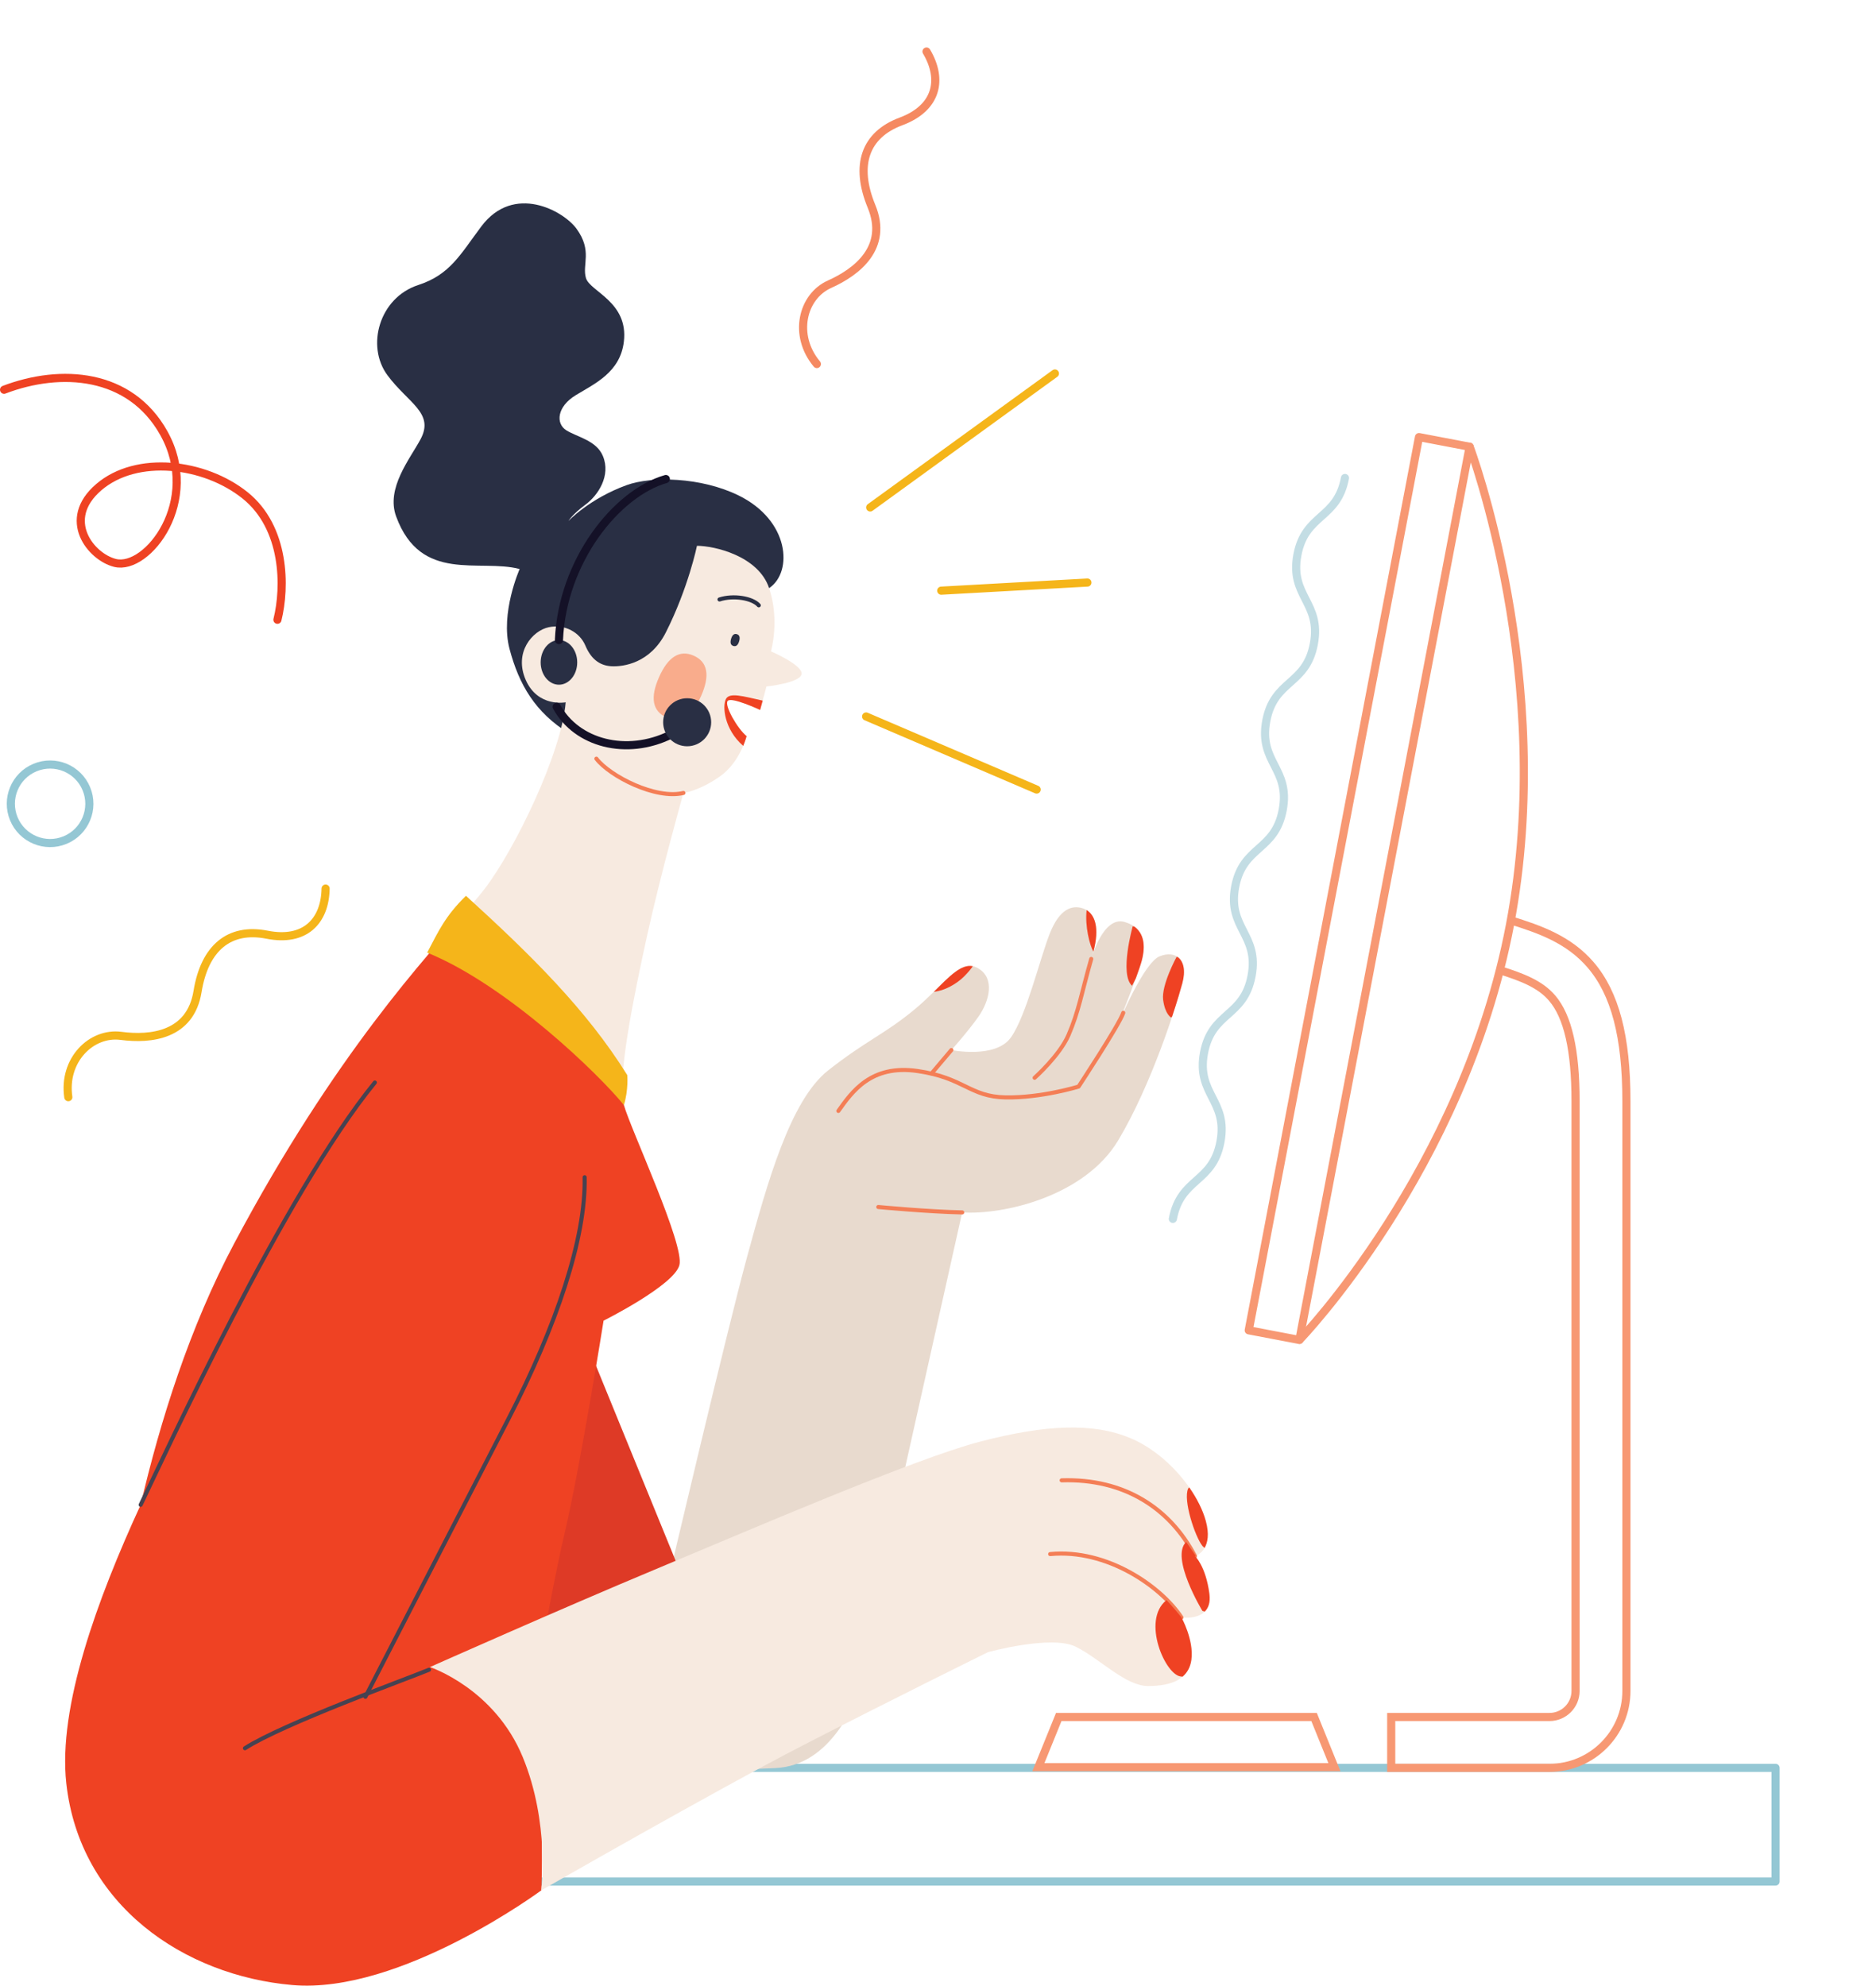 <?xml version="1.0" encoding="UTF-8"?>
<svg id="Layer_1" data-name="Layer 1" xmlns="http://www.w3.org/2000/svg" viewBox="0 0 728.8 771.51">
  <defs>
    <style>
      .cls-1 {
        stroke-miterlimit: 10;
      }

      .cls-1, .cls-2, .cls-3, .cls-4, .cls-5, .cls-6, .cls-7, .cls-8, .cls-9, .cls-10, .cls-11 {
        fill: none;
      }

      .cls-1, .cls-2, .cls-4, .cls-5, .cls-7, .cls-8, .cls-10, .cls-11 {
        stroke-width: 3.16px;
      }

      .cls-1, .cls-4 {
        stroke: #f79873;
      }

      .cls-12 {
        fill: #e8dace;
      }

      .cls-2 {
        stroke: #ef4223;
      }

      .cls-2, .cls-3, .cls-4, .cls-5, .cls-6, .cls-7, .cls-8, .cls-9, .cls-10, .cls-11 {
        stroke-linecap: round;
        stroke-linejoin: round;
      }

      .cls-13 {
        fill: #ef4223;
      }

      .cls-3 {
        stroke: #464251;
      }

      .cls-3, .cls-6, .cls-9 {
        stroke-width: 1.58px;
      }

      .cls-5 {
        stroke: #94c7d4;
      }

      .cls-6 {
        stroke: #f47e56;
      }

      .cls-7 {
        stroke: #f58961;
      }

      .cls-14 {
        fill: #292f44;
      }

      .cls-15 {
        fill: #f7eae0;
      }

      .cls-8 {
        stroke: #f5b51a;
      }

      .cls-9 {
        stroke: #292f44;
      }

      .cls-10 {
        stroke: #c3dde4;
      }

      .cls-16 {
        fill: #f5b51a;
      }

      .cls-17 {
        fill: #f9ac8c;
      }

      .cls-11 {
        stroke: #141127;
      }

      .cls-18 {
        fill: #de3a26;
      }
    </style>
  </defs>
  <rect class="cls-5" x="122.76" y="686.9" width="567.01" height="44.16"/>
  <path class="cls-12" d="M259.72,613.56s22.61-96.21,30.49-125.13c7.89-28.92,16.82-60.99,31.54-72.55,14.72-11.57,21.56-13.84,33.12-23.31,11.57-9.46,17.88-20.33,24.89-16.47,7.01,3.86,4.56,12.97.35,18.93-4.21,5.96-10.51,12.97-10.51,12.97,0,0,17.17,3.5,23.13-4.91,5.96-8.41,11.22-30.49,15.07-40.31,3.86-9.81,8.76-11.22,12.97-9.81,4.21,1.4,7.36,7.01,3.15,19.63,0,0,4.56-16.82,12.97-14.37,8.41,2.45,8.06,9.81,6.66,15.07-1.4,5.26-9.11,24.53-9.11,24.53,0,0,9.81-23.83,16.12-26.29s11.22,1.4,8.76,10.51c-2.45,9.11-11.92,39.26-24.89,60.99-12.97,21.73-44.51,29.09-60.64,28.04l-28.04,125.48s-2.45,88.32-44.51,90.43c-42.06,2.1-52.92-2.8-52.92-2.8l11.39-70.62Z"/>
  <polygon class="cls-18" points="229.75 526.28 266.03 615.13 197.16 664.03 229.75 526.28"/>
  <path class="cls-14" d="M298.89,228.45c9.2-6.31,7.89-26.29-12.09-36.01-14.5-7.06-33.6-7.5-43.37-3.94-14.46,5.26-22.61,13.93-22.61,13.93,0,0,1.58-2.63,6.57-6.31,4.99-3.68,9.99-11.3,6.83-18.93-2.52-6.09-9.99-7.36-14.2-9.99-4.21-2.63-3.68-9.2,3.68-13.67,7.36-4.47,17.25-8.88,18.66-20.77,1.84-15.51-13.14-19.45-14.72-24.71-1.58-5.26,2.63-10.51-3.68-19.19-5.05-6.94-24.36-17.7-36.98-.88-8.2,10.94-12.12,18.74-24.53,22.78-15.07,4.91-20.36,23.67-11.92,35.05,8.06,10.87,18.35,14.63,12.83,24.89-4.11,7.64-13.49,19.02-9.46,29.97,9.6,26.11,32.39,16.3,47.98,20.42,0,0-7.62,17.09-3.94,31.02,3.68,13.93,9.99,24.71,23.13,32.86,0,0,28.13-19.98,44.43-32.86,16.3-12.88,33.38-23.66,33.38-23.66Z"/>
  <path class="cls-8" d="M26.54,426.3c-2.1-14.39,8.93-25.33,20.47-23.82,11.54,1.52,26.95-.12,29.73-17.21,2.78-17.09,12.44-24.98,27.03-22.09,14.6,2.89,22.5-5.18,22.72-17.92"/>
  <path class="cls-7" d="M317.34,141.44c-9.33-11.15-5.68-26.25,4.94-31.01,10.62-4.76,22.88-14.24,16.29-30.25-6.59-16.01-2.51-27.79,11.43-32.99,13.94-5.2,16.44-16.21,9.94-27.17"/>
  <path class="cls-15" d="M311.42,261.83c-.35,3.51-13.67,4.91-13.67,4.91,0,0-1.75,6.66-2.46,9.11,0,0-11.22-5.26-12.62-3.51-1.4,1.76,3.86,10.87,7.36,13.68,0,0-2.45,10.17-10.51,15.77-8.06,5.6-14.02,6.31-14.02,6.31,0,0-8.76,31.19-14.02,55.03-5.26,23.83-11.92,56.43-9.11,66.24-10.39-26.86-43.4-61.37-59.92-77,2.33-2.69,4.27-4.98,5.77-6.94,12.09-15.77,29.97-53.1,31.54-72.55,0,0-10.77,2.1-15.51-8.67-4.73-10.78,2.63-19.19,8.94-20.51,6.31-1.32,12.09,2.1,14.2,7.1,2.1,4.99,5.34,7.79,10.07,8.06,4.74.27,15.16-1.18,21.21-13.14,8.76-17.35,12.09-33.65,12.09-33.65,6.66,0,23.83,3.86,28.04,16.47,4.21,12.62.7,24.54.7,24.54,0,0,12.27,5.26,11.92,8.76Z"/>
  <path class="cls-17" d="M258.91,278.75c-5.43-2.39-6.41-7.66-2.9-15.61,3.51-7.95,8.05-10.78,13.48-8.38,5.43,2.39,6.41,7.66,2.9,15.61-3.51,7.95-8.05,10.78-13.48,8.38Z"/>
  <path class="cls-14" d="M284.92,251c-1.04-.3-1.35-1.23-.91-2.75.44-1.52,1.19-2.15,2.23-1.85,1.04.3,1.35,1.23.91,2.75-.44,1.52-1.19,2.15-2.23,1.85Z"/>
  <ellipse class="cls-14" cx="217.14" cy="257.37" rx="7.1" ry="8.67"/>
  <g>
    <path class="cls-11" d="M258.67,186.13c-19.19,5.52-40.22,31.81-41.53,62.56"/>
    <path class="cls-11" d="M260.51,285.49c-17.09,8.41-36.5,3.33-44.25-10.87"/>
  </g>
  <path class="cls-13" d="M295.3,275.85c.24-.85.62-2.22,1-3.63-7.74-1.71-12.95-3.31-14.31-.57-1.38,2.77-.7,11.69,6.74,18.16.94-2.23,1.32-3.79,1.32-3.79-3.5-2.8-8.76-11.92-7.36-13.67,1.4-1.75,12.62,3.51,12.62,3.51Z"/>
  <path class="cls-14" d="M276.28,280.63c0,5.15-4.18,9.33-9.33,9.33s-9.33-4.18-9.33-9.33,4.18-9.33,9.33-9.33,9.33,4.18,9.33,9.33Z"/>
  <path class="cls-13" d="M242.37,429.37c-10.39-26.86-43.4-61.37-59.92-77-16.44,18.94-52.35,57.13-91.49,130.8-17.29,32.55-28.75,69.03-36.32,101.53-16.83,36.6-32.18,78.53-28.88,108.24,5.26,47.32,45.74,74.66,87.8,78.34,42.06,3.68,96.74-36.8,96.74-36.8,0,0,.53-7.36,0-33.65-.21-10.62-2.91-18.75-6.06-24.67,1.49-9.02,9.31-55.8,15-79.95,6.31-26.81,15.24-83.07,15.24-83.07,0,0,27.34-13.67,29.45-21.56,2.1-7.88-18.75-52.39-21.56-62.21Z"/>
  <path class="cls-15" d="M167.01,647.73s25.08,8.23,36.1,35.05c10.51,25.59,7.19,51.7,7.19,51.7,0,0,67.82-38.9,101.47-56.25,33.65-17.35,72.03-36.28,72.03-36.28,0,0,24.71-6.83,34.17-2.1,9.46,4.73,19.28,15.25,28.04,15.25s15.77-2.45,16.82-10.16c1.05-7.71-3.86-16.47-3.86-16.47,0,0,12.27,1.75,10.87-9.11-1.4-10.87-5.61-14.72-5.61-14.72,0,0,7.36-2.1,4.21-13.67-3.15-11.57-15.07-26.29-29.44-32.25-14.37-5.96-32.6-5.26-58.18,1.4-25.59,6.66-90.43,34.7-126.53,49.77-36.1,15.07-87.27,37.85-87.27,37.85Z"/>
  <g>
    <path class="cls-6" d="M265.5,308.1c-10.69,2.63-28.57-6.48-33.82-13.32"/>
    <path class="cls-3" d="M145.63,420.61c-35.22,43.11-82.09,145.76-90.99,164.09"/>
    <path class="cls-3" d="M227.12,457.41c.53,23.66-11.04,57.83-29.44,93.58-18.4,35.75-55.73,108.3-55.73,108.3"/>
    <path class="cls-3" d="M95.16,679.27c14.72-9.46,62.56-26.81,71.5-30.49"/>
    <line class="cls-6" x1="369.6" y1="407.99" x2="361.89" y2="417.1"/>
    <path class="cls-6" d="M325.7,431.65c5.26-7.36,12.62-18.14,30.76-15.51,18.14,2.63,20.24,9.99,34.17,10.25,13.93.26,28.39-4.21,28.39-4.21,0,0,15.77-23.92,17.35-28.65"/>
    <path class="cls-9" d="M279.52,232.92c5.43-1.75,12.79-.53,15.25,2.28"/>
    <path class="cls-6" d="M423.93,372.59c-3.86,13.58-4.82,20.31-8.85,29.62-3.42,7.89-13.14,16.56-13.14,16.56"/>
    <path class="cls-6" d="M373.81,471.08c-13.14-.26-32.6-2.1-32.6-2.1"/>
    <path class="cls-6" d="M458.98,628.45c-7.89-12-28.92-26.73-51-24.62"/>
    <path class="cls-6" d="M464.23,604.62c-9.73-18.66-27.6-30.23-51.79-29.44"/>
  </g>
  <g>
    <path class="cls-13" d="M461.6,578.33c-2.1,4.47,2.63,18.66,5.52,22.34l.82.79c1.2-2.04,1.91-5.32.49-10.52-1.13-4.13-3.37-8.65-6.44-13.04l-.39.43Z"/>
    <path class="cls-13" d="M458.98,628.45s.02,0,.04,0c-2.92-3.61-5.83-6.75-5.83-6.75-9.99,7.89-.26,29.7,5.78,29.7l.43.08c1.82-1.56,3.04-3.69,3.43-6.56,1.05-7.71-3.86-16.47-3.86-16.47Z"/>
    <path class="cls-13" d="M469.84,619.34c-1.4-10.87-5.61-14.72-5.61-14.72,0,0,.11-.03.3-.11l-3.72-5.41c-6.31,6.05,6.31,26.81,6.31,26.81l.91.26c1.39-1.37,2.24-3.51,1.81-6.84Z"/>
  </g>
  <g>
    <path class="cls-13" d="M457.7,372l-.57-.28s-6.05,11.04-5.26,16.82c.79,5.78,3.15,6.83,3.15,6.83l.37-.48c1.86-5.61,3.2-10.15,3.93-12.84,1.34-4.99.47-8.39-1.62-10.06Z"/>
    <path class="cls-13" d="M440.76,360.07l-.71-.19s-5.26,18.66-.26,23.13l1.49-2.96c1.04-2.85,1.89-5.33,2.27-6.76,1.14-4.27,1.58-9.93-2.8-13.22Z"/>
    <path class="cls-13" d="M377.92,375.41c-4.56-.91-9.05,3.93-15.15,9.94,4-.32,8.75-2.94,11.74-5.93,1.71-1.71,2.76-3.03,3.41-4.01Z"/>
    <path class="cls-13" d="M422.14,353.61c-.71,6.23,1.19,13.69,2.63,16.15,2.5-9.33.52-14.22-2.63-16.15Z"/>
  </g>
  <g>
    <rect class="cls-4" x="518.04" y="168.55" width="20.03" height="353.3" transform="translate(73.93 -92.72) rotate(10.79)"/>
    <path class="cls-4" d="M570.95,173.55s33.87,90.21,15.67,185.75c-18.2,95.54-81.78,161.3-81.78,161.3"/>
    <path class="cls-1" d="M586.91,357.59c11.17,3.48,22.52,7.41,31.02,17.3,9.49,11.04,13.91,27.85,13.91,52.9v229.23c0,16.47-13.4,29.87-29.87,29.87h-61.5v-19.76h61.5c5.57,0,10.11-4.53,10.11-10.11v-229.23c0-19.78-2.99-32.87-9.13-40.02-4.65-5.41-11.51-8.03-20.11-10.76"/>
    <polygon class="cls-1" points="518.4 686.63 403.4 686.63 411.31 667.13 510.5 667.13 518.4 686.63"/>
  </g>
  <g>
    <line class="cls-8" x1="338.06" y1="197.17" x2="409.82" y2="145.12"/>
    <line class="cls-8" x1="365.66" y1="229.5" x2="422.44" y2="226.35"/>
    <line class="cls-8" x1="336.48" y1="278.39" x2="402.72" y2="306.78"/>
  </g>
  <path class="cls-10" d="M522.5,185.72c-3.02,16.12-15.45,13.79-18.48,29.91-3.02,16.12,9.41,18.45,6.39,34.57-3.02,16.12-15.45,13.79-18.48,29.91-3.02,16.12,9.41,18.45,6.39,34.58-3.02,16.12-15.45,13.79-18.48,29.91-3.02,16.12,9.41,18.45,6.38,34.58-3.02,16.12-15.45,13.79-18.48,29.91-3.02,16.13,9.41,18.46,6.38,34.58-3.02,16.13-15.45,13.79-18.48,29.92"/>
  <circle class="cls-5" cx="19.46" cy="312.31" r="15.25" transform="translate(-118.03 31.22) rotate(-22.5)"/>
  <path class="cls-2" d="M1.58,151.43c22.08-8.41,48.91-6.62,62.04,16.82,14.72,26.29-6.31,53.63-18.93,50.47-9.4-2.35-21.03-16.82-6.31-29.44,14.72-12.62,41.01-9.46,56.78,3.15,15.77,12.62,15.77,35.75,12.62,48.37"/>
  <path class="cls-16" d="M165.96,370.14c31.02,12.62,66.94,47.49,76.41,59.23,1.84-5.87,1.31-11.65,1.31-11.65-15.89-25.53-37.54-46.77-62.65-69.66-8.04,7.84-10.6,13.58-15.07,22.08Z"/>
</svg>